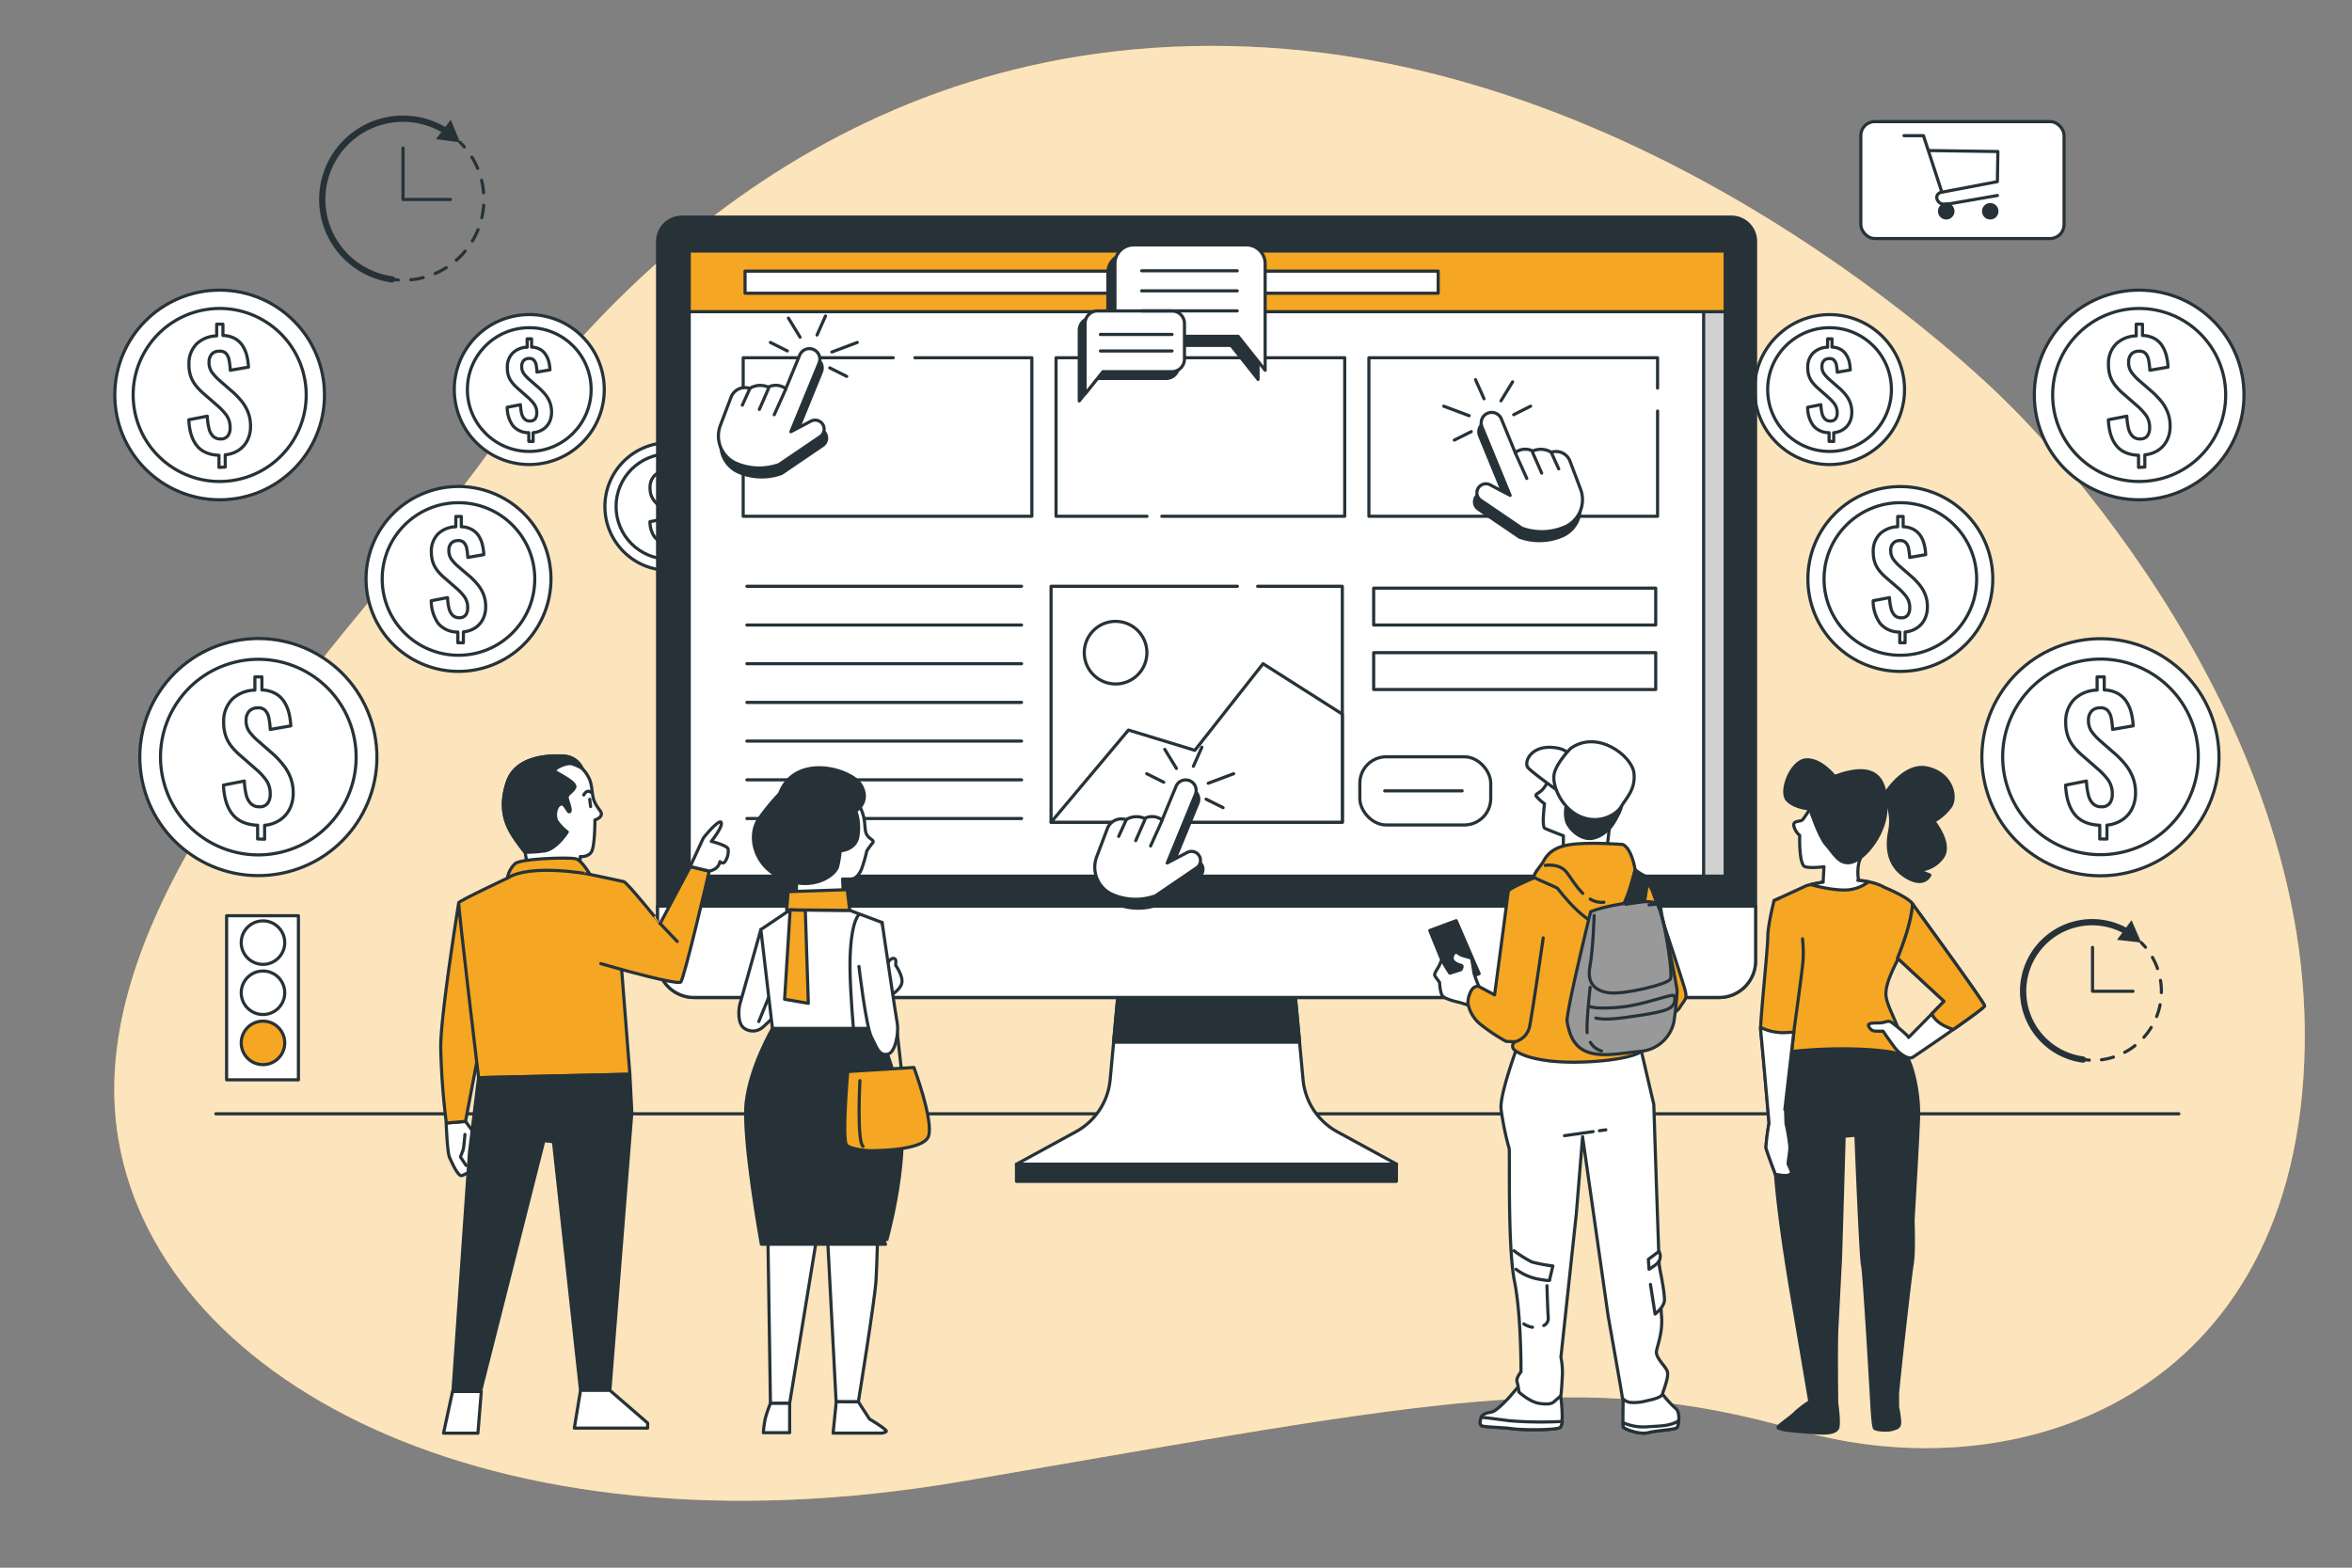 <svg viewBox="0 0 750 500" xmlns="http://www.w3.org/2000/svg"><rect x="0" y="0" width="750" height="500" fill="#808080" stroke="none"/><g id="freepik--background-simple--inject-10"><path style="fill:#F5A623" d="M640.16,128.56S537.38,23.29,403.81,15.17,192.35,93.32,155.44,144.78,26.48,282,37.31,360.49,154.63,498.57,307.15,472.4s196.74-36.1,266.23-16.24,159.74-9.93,161.55-122.74S640.16,128.56,640.16,128.56Z"></path><path style="fill:#fff;opacity:0.7" d="M640.16,128.56S537.38,23.29,403.81,15.17,192.35,93.32,155.44,144.78,26.48,282,37.31,360.49,154.63,498.57,307.15,472.4s196.74-36.1,266.23-16.24,159.74-9.93,161.55-122.74S640.16,128.56,640.16,128.56Z"></path></g><g id="freepik--Floor--inject-10"><line style="fill:none;stroke:#263238;stroke-linecap:round;stroke-linejoin:round" y2="355.23" x2="694.78" y1="355.23" x1="68.83"></line></g><g id="freepik--Coins--inject-10"><circle style="fill:#fff;stroke:#263238;stroke-linecap:round;stroke-linejoin:round" r="33.43" cy="125.97" cx="70.04"></circle><circle style="fill:#fff;stroke:#263238;stroke-linecap:round;stroke-linejoin:round" transform="translate(-19.27 12.85) rotate(-9.22)" r="27.59" cy="125.97" cx="70.04"></circle><path style="fill:#fff;stroke:#263238;stroke-linecap:round;stroke-linejoin:round" d="M69.83,149.07v-3.86c-3.16-.13-5.52-1.15-7.07-3.09s-2.4-4.68-2.55-8.24l5.89-1.15a18.8,18.8,0,0,0,.51,3.82,5.31,5.31,0,0,0,1.31,2.56,3.24,3.24,0,0,0,2.37.89,2.71,2.71,0,0,0,2.37-1,4.13,4.13,0,0,0,.72-2.5,6.7,6.7,0,0,0-1.13-4,19.08,19.08,0,0,0-2.93-3.13l-4.74-4.14a17.46,17.46,0,0,1-2.25-2.42A10.12,10.12,0,0,1,60.81,120a11.28,11.28,0,0,1-.55-3.71,8.8,8.8,0,0,1,2.39-6.56,9.53,9.53,0,0,1,6.44-2.6v-3.73h2V107a8.46,8.46,0,0,1,3.87,1,7.12,7.12,0,0,1,2.42,2.3,10.57,10.57,0,0,1,1.33,3.15,18.79,18.79,0,0,1,.53,3.64l-5.8,1a21.64,21.64,0,0,0-.37-3.15,4.38,4.38,0,0,0-1-2.21,2.65,2.65,0,0,0-2.24-.71,3,3,0,0,0-2.37,1,3.71,3.71,0,0,0-.8,2.44,5.39,5.39,0,0,0,.87,3.2,17,17,0,0,0,2.17,2.42l4.69,4.09a26,26,0,0,1,2.74,2.9,13.24,13.24,0,0,1,2,3.5,12.15,12.15,0,0,1,.76,4.42,9.67,9.67,0,0,1-1,4.44,8.12,8.12,0,0,1-2.79,3.16,9.4,9.4,0,0,1-4.28,1.47v3.91Z"></path><circle style="fill:#fff;stroke:#263238;stroke-linecap:round;stroke-linejoin:round" transform="translate(-45.75 20.85) rotate(-11.31)" r="37.8" cy="241.46" cx="82.38"></circle><circle style="fill:#fff;stroke:#263238;stroke-linecap:round;stroke-linejoin:round" transform="translate(-53.27 25.39) rotate(-13.28)" r="31.19" cy="241.46" cx="82.38"></circle><path style="fill:#fff;stroke:#263238;stroke-linecap:round;stroke-linejoin:round" d="M82.15,267.58V263.2q-5.37-.21-8-3.48t-2.89-9.32l6.66-1.3a22,22,0,0,0,.57,4.32A6,6,0,0,0,80,256.31a3.64,3.64,0,0,0,2.68,1,3.07,3.07,0,0,0,2.68-1.12,4.76,4.76,0,0,0,.8-2.83,7.56,7.56,0,0,0-1.27-4.53,21,21,0,0,0-3.31-3.54l-5.36-4.69a19.13,19.13,0,0,1-2.55-2.73,11.48,11.48,0,0,1-1.72-3.23,12.88,12.88,0,0,1-.62-4.19A10,10,0,0,1,74,223.05a10.77,10.77,0,0,1,7.28-2.94v-4.22h2.24v4.17a9.52,9.52,0,0,1,4.37,1.17,8,8,0,0,1,2.74,2.6,12.19,12.19,0,0,1,1.5,3.56,21.2,21.2,0,0,1,.6,4.12l-6.55,1.14a25.06,25.06,0,0,0-.42-3.56,5,5,0,0,0-1.17-2.5,3,3,0,0,0-2.53-.81,3.45,3.45,0,0,0-2.68,1.15,4.16,4.16,0,0,0-.91,2.75,6.06,6.06,0,0,0,1,3.62A18.39,18.39,0,0,0,81.94,236l5.31,4.64A28.26,28.26,0,0,1,90.34,244a14.63,14.63,0,0,1,2.29,4,13.44,13.44,0,0,1,.86,5,10.91,10.91,0,0,1-1.12,5,9.13,9.13,0,0,1-3.15,3.57,10.72,10.72,0,0,1-4.84,1.66v4.43Z"></path><circle style="fill:#fff;stroke:#263238;stroke-linecap:round;stroke-linejoin:round" transform="translate(-56.75 65.14) rotate(-21.14)" r="29.48" cy="184.66" cx="146.2"></circle><circle style="fill:#fff;stroke:#263238;stroke-linecap:round;stroke-linejoin:round" r="24.33" cy="184.66" cx="146.2"></circle><path style="fill:#fff;stroke:#263238;stroke-linecap:round;stroke-linejoin:round" d="M146,205v-3.41a8,8,0,0,1-6.23-2.72,12.34,12.34,0,0,1-2.25-7.27l5.2-1a17,17,0,0,0,.44,3.37,4.8,4.8,0,0,0,1.16,2.25,2.81,2.81,0,0,0,2.09.79,2.41,2.41,0,0,0,2.09-.87,3.68,3.68,0,0,0,.63-2.21,5.86,5.86,0,0,0-1-3.54,16.62,16.62,0,0,0-2.57-2.76L141.39,184a15.78,15.78,0,0,1-2-2.13,8.69,8.69,0,0,1-1.34-2.52,9.76,9.76,0,0,1-.49-3.26,7.77,7.77,0,0,1,2.11-5.79,8.43,8.43,0,0,1,5.68-2.29v-3.29h1.75V168a7.46,7.46,0,0,1,3.41.91,6.38,6.38,0,0,1,2.13,2,9.36,9.36,0,0,1,1.18,2.78,16.78,16.78,0,0,1,.46,3.21l-5.11.89a19.73,19.73,0,0,0-.32-2.78,3.91,3.91,0,0,0-.92-1.95,2.38,2.38,0,0,0-2-.63,2.69,2.69,0,0,0-2.09.9,3.24,3.24,0,0,0-.71,2.15,4.78,4.78,0,0,0,.77,2.82,14.22,14.22,0,0,0,1.91,2.13L150,184a23.47,23.47,0,0,1,2.42,2.56,11.63,11.63,0,0,1,1.78,3.08,10.56,10.56,0,0,1,.67,3.9,8.59,8.59,0,0,1-.87,3.92,7.18,7.18,0,0,1-2.46,2.78,8.46,8.46,0,0,1-3.77,1.3V205Z"></path><circle style="fill:#fff;stroke:#263238;stroke-linecap:round;stroke-linejoin:round" transform="translate(-17.72 28.64) rotate(-9.22)" r="23.91" cy="124.25" cx="168.77"></circle><circle style="fill:#fff;stroke:#263238;stroke-linecap:round;stroke-linejoin:round" r="19.73" cy="124.25" cx="168.77"></circle><path style="fill:#fff;stroke:#263238;stroke-linecap:round;stroke-linejoin:round" d="M168.62,140.77V138a6.44,6.44,0,0,1-5.05-2.21,9.91,9.91,0,0,1-1.83-5.89l4.22-.83a13.3,13.3,0,0,0,.36,2.74,3.78,3.78,0,0,0,.94,1.82,2.28,2.28,0,0,0,1.69.65,2,2,0,0,0,1.7-.71,3,3,0,0,0,.51-1.8,4.77,4.77,0,0,0-.81-2.86,13.38,13.38,0,0,0-2.09-2.24l-3.39-3a13,13,0,0,1-1.61-1.73,7.13,7.13,0,0,1-1.09-2,8.17,8.17,0,0,1-.39-2.65,6.3,6.3,0,0,1,1.71-4.69,6.85,6.85,0,0,1,4.61-1.86v-2.67h1.41v2.63a6.16,6.16,0,0,1,2.77.75A5,5,0,0,1,174,113.1a7.77,7.77,0,0,1,1,2.26,12.94,12.94,0,0,1,.38,2.6l-4.15.72a15.85,15.85,0,0,0-.26-2.25,3.11,3.11,0,0,0-.74-1.58,1.89,1.89,0,0,0-1.6-.51,2.14,2.14,0,0,0-1.69.72,2.59,2.59,0,0,0-.58,1.74,3.88,3.88,0,0,0,.62,2.29,12.15,12.15,0,0,0,1.55,1.73l3.36,2.93a20.22,20.22,0,0,1,2,2.07,9.74,9.74,0,0,1,1.45,2.51,8.61,8.61,0,0,1,.54,3.16,6.94,6.94,0,0,1-.71,3.17,5.73,5.73,0,0,1-2,2.26A6.8,6.8,0,0,1,170,138v2.8Z"></path><circle style="fill:#fff;stroke:#263238;stroke-linecap:round;stroke-linejoin:round" r="20.35" cy="161.55" cx="213.24"></circle><circle style="fill:#fff;stroke:#263238;stroke-linecap:round;stroke-linejoin:round" r="16.79" cy="161.55" cx="213.24"></circle><path style="fill:#fff;stroke:#263238;stroke-linecap:round;stroke-linejoin:round" d="M213.12,175.61v-2.35a5.5,5.5,0,0,1-4.31-1.88,8.46,8.46,0,0,1-1.55-5l3.59-.7a11.8,11.8,0,0,0,.3,2.33,3.3,3.3,0,0,0,.8,1.55,2,2,0,0,0,1.45.55,1.66,1.66,0,0,0,1.44-.6,2.54,2.54,0,0,0,.43-1.53,4.14,4.14,0,0,0-.68-2.44,11.47,11.47,0,0,0-1.78-1.9l-2.89-2.52a10.5,10.5,0,0,1-1.37-1.48,6.39,6.39,0,0,1-.93-1.73,7,7,0,0,1-.33-2.26,5.36,5.36,0,0,1,1.45-4,5.84,5.84,0,0,1,3.93-1.58v-2.27h1.2V150a5.09,5.09,0,0,1,2.36.63,4.38,4.38,0,0,1,1.47,1.4,6.61,6.61,0,0,1,.81,1.92,11.43,11.43,0,0,1,.32,2.21l-3.53.62a14.54,14.54,0,0,0-.22-1.92,2.74,2.74,0,0,0-.63-1.35,1.64,1.64,0,0,0-1.36-.43,1.84,1.84,0,0,0-1.45.62,2.26,2.26,0,0,0-.49,1.48,3.24,3.24,0,0,0,.54,1.95,10.19,10.19,0,0,0,1.31,1.47l2.86,2.49a16.48,16.48,0,0,1,1.67,1.77,8,8,0,0,1,1.23,2.13,7.26,7.26,0,0,1,.46,2.69,5.89,5.89,0,0,1-.6,2.7,4.91,4.91,0,0,1-1.69,1.92,5.72,5.72,0,0,1-2.61.9v2.38Z"></path><circle style="fill:#fff;stroke:#263238;stroke-linecap:round;stroke-linejoin:round" r="33.43" cy="125.97" cx="682.13"></circle><circle style="fill:#fff;stroke:#263238;stroke-linecap:round;stroke-linejoin:round" transform="translate(110.72 519.24) rotate(-45)" r="27.59" cy="125.97" cx="682.13"></circle><path style="fill:#fff;stroke:#263238;stroke-linecap:round;stroke-linejoin:round" d="M681.93,149.07v-3.86c-3.16-.13-5.52-1.15-7.07-3.09s-2.4-4.68-2.55-8.24l5.89-1.15a19.58,19.58,0,0,0,.5,3.82,5.4,5.4,0,0,0,1.32,2.56,3.24,3.24,0,0,0,2.37.89,2.73,2.73,0,0,0,2.37-1,4.2,4.2,0,0,0,.71-2.5,6.63,6.63,0,0,0-1.13-4,18.57,18.57,0,0,0-2.92-3.13l-4.74-4.14a18.19,18.19,0,0,1-2.26-2.42A10.38,10.38,0,0,1,672.9,120a11.55,11.55,0,0,1-.55-3.71,8.81,8.81,0,0,1,2.4-6.56,9.53,9.53,0,0,1,6.44-2.6v-3.73h2V107a8.5,8.5,0,0,1,3.87,1,7,7,0,0,1,2.41,2.3,10.58,10.58,0,0,1,1.34,3.15,18.79,18.79,0,0,1,.53,3.64l-5.8,1a23.12,23.12,0,0,0-.37-3.15,4.31,4.31,0,0,0-1-2.21,2.63,2.63,0,0,0-2.23-.71,3,3,0,0,0-2.37,1,3.67,3.67,0,0,0-.81,2.44,5.39,5.39,0,0,0,.88,3.2,16.28,16.28,0,0,0,2.16,2.42l4.7,4.09a26.9,26.9,0,0,1,2.74,2.9,13.21,13.21,0,0,1,2,3.5,11.94,11.94,0,0,1,.76,4.42,9.67,9.67,0,0,1-1,4.44,8.09,8.09,0,0,1-2.78,3.16,9.44,9.44,0,0,1-4.28,1.47v3.91Z"></path><circle style="fill:#fff;stroke:#263238;stroke-linecap:round;stroke-linejoin:round" transform="translate(-37.87 163.09) rotate(-13.5)" r="37.8" cy="241.46" cx="669.79"></circle><circle style="fill:#fff;stroke:#263238;stroke-linecap:round;stroke-linejoin:round" transform="translate(-37.81 162.6) rotate(-13.47)" r="31.19" cy="241.46" cx="669.79"></circle><path style="fill:#fff;stroke:#263238;stroke-linecap:round;stroke-linejoin:round" d="M669.56,267.58V263.2q-5.37-.21-8-3.48t-2.89-9.32l6.66-1.3a21.21,21.21,0,0,0,.58,4.32,6,6,0,0,0,1.48,2.89,3.65,3.65,0,0,0,2.68,1,3.07,3.07,0,0,0,2.68-1.12,4.69,4.69,0,0,0,.81-2.83,7.56,7.56,0,0,0-1.28-4.53,21.36,21.36,0,0,0-3.3-3.54l-5.37-4.69a19.13,19.13,0,0,1-2.55-2.73,11.46,11.46,0,0,1-1.71-3.23,12.61,12.61,0,0,1-.63-4.19,10,10,0,0,1,2.71-7.41,10.78,10.78,0,0,1,7.29-2.94v-4.22H671v4.17a9.59,9.59,0,0,1,4.38,1.17,8,8,0,0,1,2.73,2.6,12.21,12.21,0,0,1,1.51,3.56,21.2,21.2,0,0,1,.6,4.12l-6.56,1.14a25.06,25.06,0,0,0-.42-3.56,5,5,0,0,0-1.17-2.5,3,3,0,0,0-2.52-.81,3.43,3.43,0,0,0-2.68,1.15,4.11,4.11,0,0,0-.91,2.75,6.06,6.06,0,0,0,1,3.62,18.39,18.39,0,0,0,2.45,2.73l5.31,4.64a29.23,29.23,0,0,1,3.1,3.28,15.17,15.17,0,0,1,2.29,4,13.64,13.64,0,0,1,.86,5,11,11,0,0,1-1.12,5,9.29,9.29,0,0,1-3.15,3.57,10.81,10.81,0,0,1-4.84,1.66v4.43Z"></path><circle style="fill:#fff;stroke:#263238;stroke-linecap:round;stroke-linejoin:round" transform="translate(46.91 482.58) rotate(-45)" r="29.48" cy="184.66" cx="605.98"></circle><circle style="fill:#fff;stroke:#263238;stroke-linecap:round;stroke-linejoin:round" r="24.33" cy="184.66" cx="605.98"></circle><path style="fill:#fff;stroke:#263238;stroke-linecap:round;stroke-linejoin:round" d="M605.79,205v-3.41a8,8,0,0,1-6.23-2.72,12.27,12.27,0,0,1-2.25-7.27l5.2-1A17,17,0,0,0,603,194a4.8,4.8,0,0,0,1.16,2.25,2.81,2.81,0,0,0,2.09.79,2.41,2.41,0,0,0,2.09-.87,3.68,3.68,0,0,0,.63-2.21,5.86,5.86,0,0,0-1-3.54,16.62,16.62,0,0,0-2.57-2.76L601.17,184a15.78,15.78,0,0,1-2-2.13,8.69,8.69,0,0,1-1.34-2.52,9.76,9.76,0,0,1-.49-3.26,7.77,7.77,0,0,1,2.11-5.79,8.43,8.43,0,0,1,5.68-2.29v-3.29h1.75V168a7.46,7.46,0,0,1,3.41.91,6.38,6.38,0,0,1,2.13,2,9.36,9.36,0,0,1,1.18,2.78,16.78,16.78,0,0,1,.46,3.21l-5.11.89a18.28,18.28,0,0,0-.33-2.78,3.82,3.82,0,0,0-.91-1.95,2.39,2.39,0,0,0-2-.63,2.69,2.69,0,0,0-2.09.9,3.24,3.24,0,0,0-.71,2.15,4.78,4.78,0,0,0,.77,2.82,14.22,14.22,0,0,0,1.91,2.13l4.14,3.61a23.47,23.47,0,0,1,2.42,2.56,11.63,11.63,0,0,1,1.78,3.08,10.56,10.56,0,0,1,.67,3.9,8.59,8.59,0,0,1-.87,3.92,7.18,7.18,0,0,1-2.46,2.78,8.46,8.46,0,0,1-3.77,1.3V205Z"></path><circle style="fill:#fff;stroke:#263238;stroke-linecap:round;stroke-linejoin:round" transform="translate(67.81 424.18) rotate(-42.21)" r="23.91" cy="124.25" cx="583.4"></circle><circle style="fill:#fff;stroke:#263238;stroke-linecap:round;stroke-linejoin:round" r="19.73" cy="124.25" cx="583.4"></circle><path style="fill:#fff;stroke:#263238;stroke-linecap:round;stroke-linejoin:round" d="M583.25,140.77V138a6.44,6.44,0,0,1-5-2.21,9.91,9.91,0,0,1-1.83-5.89l4.22-.83a13.3,13.3,0,0,0,.36,2.74,3.78,3.78,0,0,0,.94,1.82,2.27,2.27,0,0,0,1.69.65,2,2,0,0,0,1.7-.71,3,3,0,0,0,.51-1.8,4.77,4.77,0,0,0-.81-2.86,13.38,13.38,0,0,0-2.09-2.24l-3.39-3a12.34,12.34,0,0,1-1.61-1.73,7.13,7.13,0,0,1-1.09-2,8.16,8.16,0,0,1-.4-2.65,6.31,6.31,0,0,1,1.72-4.69,6.83,6.83,0,0,1,4.61-1.86v-2.67h1.41v2.63a6.16,6.16,0,0,1,2.77.75,4.92,4.92,0,0,1,1.72,1.64,7.52,7.52,0,0,1,1,2.26A13.69,13.69,0,0,1,590,118l-4.15.72a15.85,15.85,0,0,0-.26-2.25,3.11,3.11,0,0,0-.74-1.58,1.9,1.9,0,0,0-1.6-.51,2.18,2.18,0,0,0-1.7.72,2.64,2.64,0,0,0-.57,1.74,3.88,3.88,0,0,0,.62,2.29,12.15,12.15,0,0,0,1.55,1.73l3.36,2.93a20.22,20.22,0,0,1,2,2.07,9.74,9.74,0,0,1,1.45,2.51,8.61,8.61,0,0,1,.54,3.16,6.94,6.94,0,0,1-.71,3.17,5.73,5.73,0,0,1-2,2.26,6.8,6.8,0,0,1-3.06,1.05v2.8Z"></path><circle style="fill:#fff;stroke:#263238;stroke-linecap:round;stroke-linejoin:round" r="20.35" cy="161.55" cx="538.93"></circle><circle style="fill:#fff;stroke:#263238;stroke-linecap:round;stroke-linejoin:round" r="16.79" cy="161.55" cx="538.93"></circle><path style="fill:#fff;stroke:#263238;stroke-linecap:round;stroke-linejoin:round" d="M538.8,175.61v-2.35a5.49,5.49,0,0,1-4.3-1.88,8.46,8.46,0,0,1-1.55-5l3.58-.7a12.54,12.54,0,0,0,.31,2.33,3.3,3.3,0,0,0,.8,1.55,1.94,1.94,0,0,0,1.44.55,1.67,1.67,0,0,0,1.45-.6A2.54,2.54,0,0,0,541,168a4.14,4.14,0,0,0-.68-2.44,11.91,11.91,0,0,0-1.78-1.9l-2.89-2.52a10.5,10.5,0,0,1-1.37-1.48,6.39,6.39,0,0,1-.93-1.73,7,7,0,0,1-.33-2.26,5.36,5.36,0,0,1,1.45-4,5.82,5.82,0,0,1,3.93-1.58v-2.27h1.2V150a5,5,0,0,1,2.35.63,4.33,4.33,0,0,1,1.48,1.4,6.61,6.61,0,0,1,.81,1.92,11.43,11.43,0,0,1,.32,2.21l-3.53.62a14.54,14.54,0,0,0-.22-1.92,2.83,2.83,0,0,0-.63-1.35,1.66,1.66,0,0,0-1.36-.43,1.84,1.84,0,0,0-1.45.62,2.26,2.26,0,0,0-.49,1.48,3.24,3.24,0,0,0,.54,1.95,10.19,10.19,0,0,0,1.31,1.47l2.86,2.49a16.48,16.48,0,0,1,1.67,1.77,8,8,0,0,1,1.23,2.13,7.26,7.26,0,0,1,.46,2.69,5.89,5.89,0,0,1-.6,2.7,4.91,4.91,0,0,1-1.69,1.92,5.72,5.72,0,0,1-2.61.9v2.38Z"></path></g><g id="freepik--Device--inject-10"><path style="fill:#fff;stroke:#263238;stroke-linecap:round;stroke-linejoin:round" d="M415.52,344.41l-2.71-29.18H356.69L354,344.41A21.15,21.15,0,0,1,343,361L324.14,371.3H445.36L426.48,361A21.16,21.16,0,0,1,415.52,344.41Z"></path><polygon style="fill:#263238;stroke:#263238;stroke-linecap:round;stroke-linejoin:round" points="414.41 332.4 412.81 315.23 356.69 315.23 355.09 332.4 414.41 332.4"></polygon><rect style="fill:#263238;stroke:#263238;stroke-linecap:round;stroke-linejoin:round" height="5.47" width="121.15" y="371.3" x="324.14"></rect><path style="fill:#263238;stroke:#263238;stroke-linecap:round;stroke-linejoin:round" d="M217.42,69.24H552.08A7.73,7.73,0,0,1,559.81,77v229.5a11.66,11.66,0,0,1-11.66,11.66H221.35a11.66,11.66,0,0,1-11.66-11.66V77a7.73,7.73,0,0,1,7.73-7.73Z"></path><rect style="fill:#fff;stroke:#263238;stroke-linecap:round;stroke-linejoin:round" height="199.39" width="330.34" y="80.05" x="219.78"></rect><polyline style="fill:#fff;stroke:#263238;stroke-linecap:round;stroke-linejoin:round" points="291.73 114.1 329.04 114.1 329.04 164.66 236.99 164.66 236.99 114.1 284.85 114.1"></polyline><polyline style="fill:#fff;stroke:#263238;stroke-linecap:round;stroke-linejoin:round" points="365.75 164.66 336.75 164.66 336.75 114.1 428.8 114.1 428.8 164.66 370.48 164.66"></polyline><polyline style="fill:#fff;stroke:#263238;stroke-linecap:round;stroke-linejoin:round" points="528.56 131.1 528.56 164.66 436.51 164.66 436.51 114.1 528.56 114.1 528.56 123.78"></polyline><line style="fill:none;stroke:#263238;stroke-linecap:round;stroke-linejoin:round" y2="186.99" x2="325.75" y1="186.99" x1="238.17"></line><line style="fill:none;stroke:#263238;stroke-linecap:round;stroke-linejoin:round" y2="199.34" x2="325.75" y1="199.34" x1="238.17"></line><line style="fill:none;stroke:#263238;stroke-linecap:round;stroke-linejoin:round" y2="211.68" x2="325.75" y1="211.68" x1="238.17"></line><line style="fill:none;stroke:#263238;stroke-linecap:round;stroke-linejoin:round" y2="224.03" x2="325.75" y1="224.03" x1="238.17"></line><line style="fill:none;stroke:#263238;stroke-linecap:round;stroke-linejoin:round" y2="236.37" x2="325.75" y1="236.37" x1="238.17"></line><line style="fill:none;stroke:#263238;stroke-linecap:round;stroke-linejoin:round" y2="248.72" x2="325.75" y1="248.72" x1="238.17"></line><line style="fill:none;stroke:#263238;stroke-linecap:round;stroke-linejoin:round" y2="261.06" x2="325.75" y1="261.06" x1="238.17"></line><polyline style="fill:none;stroke:#263238;stroke-linecap:round;stroke-linejoin:round" points="401.03 186.99 428.04 186.99 428.04 262.24 335.16 262.24 335.16 186.99 394.58 186.99"></polyline><polygon style="fill:#fff;stroke:#263238;stroke-linecap:round;stroke-linejoin:round" points="428.04 227.77 428.04 262.24 335.16 262.24 359.85 232.84 381.01 239.31 402.76 211.68 428.04 227.77"></polygon><circle style="fill:#fff;stroke:#263238;stroke-linecap:round;stroke-linejoin:round" transform="translate(-50.61 277.15) rotate(-39.97)" r="9.99" cy="208.16" cx="355.73"></circle><rect style="fill:#fff;stroke:#263238;stroke-linecap:round;stroke-linejoin:round" rx="8.42" height="21.75" width="41.74" y="241.37" x="433.62"></rect><line style="fill:none;stroke:#263238;stroke-linecap:round;stroke-linejoin:round" y2="252.24" x2="466.25" y1="252.24" x1="441.56"></line><rect style="fill:#fff;stroke:#263238;stroke-linecap:round;stroke-linejoin:round" height="11.76" width="89.94" y="187.58" x="438.03"></rect><rect style="fill:#fff;stroke:#263238;stroke-linecap:round;stroke-linejoin:round" height="11.76" width="89.94" y="208.16" x="438.03"></rect><rect style="fill:#d1d1d1;stroke:#263238;stroke-linecap:round;stroke-linejoin:round" height="199.39" width="6.87" y="80.05" x="543.25"></rect><rect style="fill:#F5A623;stroke:#263238;stroke-linecap:round;stroke-linejoin:round" height="19.36" width="330.34" y="80.05" x="219.78"></rect><rect style="fill:#fff;stroke:#263238;stroke-linecap:round;stroke-linejoin:round" height="7.05" width="221.03" y="86.47" x="237.58"></rect><path style="fill:#fff;stroke:#263238;stroke-linecap:round;stroke-linejoin:round" d="M209.69,289v17.47a11.66,11.66,0,0,0,11.66,11.66h326.8a11.66,11.66,0,0,0,11.66-11.66V289Z"></path></g><g id="freepik--Cart--inject-10"><rect style="fill:#fff;stroke:#263238;stroke-linecap:round;stroke-linejoin:round" rx="4.42" height="37.28" width="64.8" y="38.79" x="593.38"></rect><polyline style="fill:none;stroke:#263238;stroke-linecap:round;stroke-linejoin:round" points="607.14 43.27 613.35 43.27 619.22 61.3 636.92 57.93 637.08 48.33 615.28 48.02"></polyline><path style="fill:none;stroke:#263238;stroke-linecap:round;stroke-linejoin:round" d="M619.22,61.3a1.81,1.81,0,0,0-1.65,1.51,2.31,2.31,0,0,0,2,2.28c.61,0,2.44-.15,2.44-.15l14.93-2.59"></path><circle style="fill:#263238;stroke:#263238;stroke-linecap:round;stroke-linejoin:round" r="2.13" cy="67.38" cx="634.64"></circle><path style="fill:#263238;stroke:#263238;stroke-linecap:round;stroke-linejoin:round" d="M622.75,67.38a2.14,2.14,0,1,0-2.13,2.13A2.13,2.13,0,0,0,622.75,67.38Z"></path></g><g id="freepik--speech-bubbles--inject-10"><path style="fill:#263238;stroke:#263238;stroke-linecap:round;stroke-linejoin:round" d="M395.15,81H359.27a6,6,0,0,0-6,6v17.16a6,6,0,0,0,6,6h33.3l8.6,10.84v-34A6,6,0,0,0,395.15,81Z"></path><path style="fill:#fff;stroke:#263238;stroke-linecap:round;stroke-linejoin:round" d="M397.4,78.11H361.53a6,6,0,0,0-6,6v17.15a6,6,0,0,0,6,6h33.29l8.61,10.83v-34A6,6,0,0,0,397.4,78.11Z"></path><path style="fill:#263238;stroke:#263238;stroke-linecap:round;stroke-linejoin:round" d="M348.11,101.36h23.74a4,4,0,0,1,4,4V116.7a4,4,0,0,1-4,4h-22l-5.7,7.18V105.35A4,4,0,0,1,348.11,101.36Z"></path><path style="fill:#fff;stroke:#263238;stroke-linecap:round;stroke-linejoin:round" d="M350,99.17H373.7a4,4,0,0,1,4,4v11.36a4,4,0,0,1-4,4h-22L346,125.66V103.15A4,4,0,0,1,350,99.17Z"></path><line style="fill:none;stroke:#263238;stroke-linecap:round;stroke-linejoin:round" y2="86.36" x2="394.52" y1="86.36" x1="364.05"></line><line style="fill:none;stroke:#263238;stroke-linecap:round;stroke-linejoin:round" y2="92.76" x2="394.52" y1="92.76" x1="364.05"></line><line style="fill:none;stroke:#263238;stroke-linecap:round;stroke-linejoin:round" y2="99.15" x2="394.52" y1="99.15" x1="364.05"></line><line style="fill:none;stroke:#263238;stroke-linecap:round;stroke-linejoin:round" y2="106.67" x2="373.74" y1="106.67" x1="350.89"></line><line style="fill:none;stroke:#263238;stroke-linecap:round;stroke-linejoin:round" y2="111.94" x2="373.74" y1="111.94" x1="350.89"></line></g><g id="freepik--Cursors--inject-10"><path style="fill:#263238;stroke:#263238;stroke-linecap:round;stroke-linejoin:round" d="M480.78,160.87l-6.38-3.37a2.88,2.88,0,0,0-3.91,1.23h0a2.88,2.88,0,0,0,.95,3.69l13.07,8.89a18.56,18.56,0,0,0,13.93-.49l.51-.26a9.51,9.51,0,0,0,4.29-11.77l-3.37-8.9A4.77,4.77,0,0,0,494,147l-.12,0a6.28,6.28,0,0,0-5.85-.37,5.28,5.28,0,0,0-5.59.49L478,136.44a3.34,3.34,0,0,0-4.45-1.78h0A3.35,3.35,0,0,0,471.8,139Z"></path><path style="fill:#fff;stroke:#263238;stroke-linecap:round;stroke-linejoin:round" d="M481.55,158l-6.38-3.37a2.88,2.88,0,0,0-3.9,1.24h0a2.88,2.88,0,0,0,.94,3.69l13.08,8.89a18.58,18.58,0,0,0,13.93-.5l.51-.25A9.51,9.51,0,0,0,504,156l-3.36-8.9a4.77,4.77,0,0,0-5.91-2.88l-.12,0a6.32,6.32,0,0,0-5.85-.37,5.29,5.29,0,0,0-5.6.5l-4.41-10.74a3.34,3.34,0,0,0-4.46-1.78h0a3.34,3.34,0,0,0-1.72,4.31Z"></path><line style="fill:none;stroke:#263238;stroke-linecap:round;stroke-linejoin:round" y2="149.55" x2="497.04" y1="144.21" x1="494.62"></line><line style="fill:none;stroke:#263238;stroke-linecap:round;stroke-linejoin:round" y2="150.9" x2="491.61" y1="144.21" x1="488.67"></line><line style="fill:none;stroke:#263238;stroke-linecap:round;stroke-linejoin:round" y2="152.6" x2="486.86" y1="144.55" x1="483.24"></line><line style="fill:none;stroke:#263238;stroke-linecap:round;stroke-linejoin:round" y2="132.59" x2="468.48" y1="129.55" x1="460.37"></line><line style="fill:none;stroke:#263238;stroke-linecap:round;stroke-linejoin:round" y2="127.19" x2="473.22" y1="121.1" x1="470.51"></line><line style="fill:none;stroke:#263238;stroke-linecap:round;stroke-linejoin:round" y2="121.78" x2="482.34" y1="127.86" x1="478.62"></line><line style="fill:none;stroke:#263238;stroke-linecap:round;stroke-linejoin:round" y2="137.66" x2="469.16" y1="140.37" x1="463.75"></line><line style="fill:none;stroke:#263238;stroke-linecap:round;stroke-linejoin:round" y2="129.55" x2="488.08" y1="132.26" x1="482.68"></line><path style="fill:#263238;stroke:#263238;stroke-linecap:round;stroke-linejoin:round" d="M373,278.09l6.38-3.37a2.87,2.87,0,0,1,3.9,1.23h0a2.87,2.87,0,0,1-.94,3.69l-13.07,8.9a18.59,18.59,0,0,1-13.93-.5l-.51-.26A9.51,9.51,0,0,1,350.52,276l3.37-8.9a4.77,4.77,0,0,1,5.91-2.87l.12,0a6.28,6.28,0,0,1,5.85-.37,5.28,5.28,0,0,1,5.59.49l4.41-10.74a3.34,3.34,0,0,1,4.46-1.77h0A3.32,3.32,0,0,1,382,256.2Z"></path><path style="fill:#fff;stroke:#263238;stroke-linecap:round;stroke-linejoin:round" d="M372.2,275.24l6.39-3.36a2.87,2.87,0,0,1,3.9,1.23h0a2.88,2.88,0,0,1-.94,3.69l-13.08,8.89a18.61,18.61,0,0,1-13.93-.49l-.51-.26a9.52,9.52,0,0,1-4.29-11.77l3.37-8.9A4.77,4.77,0,0,1,359,261.4l.12,0a6.3,6.3,0,0,1,5.85-.38,5.31,5.31,0,0,1,5.6.5L375,250.82a3.34,3.34,0,0,1,4.46-1.78h0a3.35,3.35,0,0,1,1.72,4.32Z"></path><line style="fill:none;stroke:#263238;stroke-linecap:round;stroke-linejoin:round" y2="266.77" x2="356.72" y1="261.44" x1="359.14"></line><line style="fill:none;stroke:#263238;stroke-linecap:round;stroke-linejoin:round" y2="268.12" x2="362.15" y1="261.44" x1="365.08"></line><line style="fill:none;stroke:#263238;stroke-linecap:round;stroke-linejoin:round" y2="269.82" x2="366.9" y1="261.78" x1="370.52"></line><line style="fill:none;stroke:#263238;stroke-linecap:round;stroke-linejoin:round" y2="249.81" x2="385.28" y1="246.77" x1="393.39"></line><line style="fill:none;stroke:#263238;stroke-linecap:round;stroke-linejoin:round" y2="244.41" x2="380.54" y1="238.32" x1="383.25"></line><line style="fill:none;stroke:#263238;stroke-linecap:round;stroke-linejoin:round" y2="239" x2="371.42" y1="245.08" x1="375.14"></line><line style="fill:none;stroke:#263238;stroke-linecap:round;stroke-linejoin:round" y2="254.88" x2="384.6" y1="257.59" x1="390.01"></line><line style="fill:none;stroke:#263238;stroke-linecap:round;stroke-linejoin:round" y2="246.77" x2="365.67" y1="249.48" x1="371.08"></line><path style="fill:#263238;stroke:#263238;stroke-linecap:round;stroke-linejoin:round" d="M253,140.54l6.38-3.37a2.87,2.87,0,0,1,3.9,1.23h0a2.88,2.88,0,0,1-.94,3.69L249.24,151a18.61,18.61,0,0,1-13.94-.5l-.5-.26a9.49,9.49,0,0,1-4.29-11.76l3.37-8.91a4.76,4.76,0,0,1,5.9-2.87l.13,0a6.26,6.26,0,0,1,5.84-.37,5.29,5.29,0,0,1,5.6.5l4.41-10.75a3.34,3.34,0,0,1,4.46-1.77h0a3.33,3.33,0,0,1,1.72,4.31Z"></path><path style="fill:#fff;stroke:#263238;stroke-linecap:round;stroke-linejoin:round" d="M252.19,137.69l6.38-3.36a2.88,2.88,0,0,1,3.91,1.23h0a2.88,2.88,0,0,1-.94,3.69l-13.08,8.89a18.62,18.62,0,0,1-13.93-.49l-.51-.26a9.52,9.52,0,0,1-4.29-11.77l3.37-8.9a4.77,4.77,0,0,1,5.91-2.87l.12,0a6.3,6.3,0,0,1,5.85-.38,5.31,5.31,0,0,1,5.6.5L255,113.27a3.34,3.34,0,0,1,4.45-1.78h0a3.35,3.35,0,0,1,1.73,4.32Z"></path><line style="fill:none;stroke:#263238;stroke-linecap:round;stroke-linejoin:round" y2="129.22" x2="236.71" y1="123.89" x1="239.13"></line><line style="fill:none;stroke:#263238;stroke-linecap:round;stroke-linejoin:round" y2="130.58" x2="242.14" y1="123.89" x1="245.07"></line><line style="fill:none;stroke:#263238;stroke-linecap:round;stroke-linejoin:round" y2="132.27" x2="246.89" y1="124.23" x1="250.5"></line><line style="fill:none;stroke:#263238;stroke-linecap:round;stroke-linejoin:round" y2="112.27" x2="265.26" y1="109.22" x1="273.37"></line><line style="fill:none;stroke:#263238;stroke-linecap:round;stroke-linejoin:round" y2="106.86" x2="260.53" y1="100.78" x1="263.24"></line><line style="fill:none;stroke:#263238;stroke-linecap:round;stroke-linejoin:round" y2="101.45" x2="251.41" y1="107.53" x1="255.12"></line><line style="fill:none;stroke:#263238;stroke-linecap:round;stroke-linejoin:round" y2="117.33" x2="264.59" y1="120.04" x1="269.99"></line><line style="fill:none;stroke:#263238;stroke-linecap:round;stroke-linejoin:round" y2="109.22" x2="245.66" y1="111.93" x1="251.07"></line></g><g id="freepik--Clocks--inject-10"><path style="fill:none;stroke:#263238;stroke-linecap:round;stroke-linejoin:round" d="M125,89.1c.65.09,1.32.16,2,.2"></path><path style="fill:none;stroke:#263238;stroke-linecap:round;stroke-linejoin:round;stroke-dasharray:4.014,4.014" d="M131,89.23a25.73,25.73,0,0,0,18.36-40.78"></path><path style="fill:none;stroke:#263238;stroke-linecap:round;stroke-linejoin:round" d="M148.07,46.87c-.44-.5-.89-1-1.36-1.46"></path><path style="fill:none;stroke:#263238;stroke-linecap:round;stroke-linejoin:round;stroke-width:2px" d="M142.35,41.9A25.74,25.74,0,1,0,125,89.1"></path><polygon style="fill:#263238" points="143.75 38.22 146.71 45.41 139 44.38 143.75 38.22"></polygon><polyline style="fill:none;stroke:#263238;stroke-linecap:round;stroke-linejoin:round" points="128.51 47.2 128.51 63.61 143.64 63.61"></polyline><path style="fill:none;stroke:#263238;stroke-linecap:round;stroke-linejoin:round" d="M664.22,337.93c.66.09,1.32.15,2,.19"></path><path style="fill:none;stroke:#263238;stroke-linecap:round;stroke-linejoin:round;stroke-dasharray:3.908,3.908" d="M670.12,338a22,22,0,0,0,15.21-34.3"></path><path style="fill:none;stroke:#263238;stroke-linecap:round;stroke-linejoin:round" d="M684.15,302.11c-.43-.51-.88-1-1.35-1.48"></path><path style="fill:none;stroke:#263238;stroke-linecap:round;stroke-linejoin:round;stroke-width:2px" d="M678.37,297.21a22,22,0,1,0-14.15,40.72"></path><polygon style="fill:#263238" points="679.71 293.5 682.8 300.63 675.07 299.75 679.71 293.5"></polygon><polyline style="fill:none;stroke:#263238;stroke-linecap:round;stroke-linejoin:round" points="667.26 302.17 667.26 316.17 680.17 316.17"></polyline></g><g id="freepik--traffic-light--inject-10"><rect style="fill:#fff;stroke:#263238;stroke-linecap:round;stroke-linejoin:round" height="52.34" width="22.9" y="292.06" x="72.26"></rect><circle style="fill:#fff;stroke:#263238;stroke-linecap:round;stroke-linejoin:round" r="6.94" cy="300.64" cx="83.86"></circle><circle style="fill:#fff;stroke:#263238;stroke-linecap:round;stroke-linejoin:round" r="6.94" cy="316.63" cx="83.86"></circle><circle style="fill:#F5A623;stroke:#263238;stroke-linecap:round;stroke-linejoin:round" r="6.94" cy="332.62" cx="83.86"></circle></g><g id="freepik--character-4--inject-10"><path style="fill:#F5A623;stroke:#263238;stroke-linecap:round;stroke-linejoin:round" d="M576.11,282.44l-10.4,4.79s3.24,19.33,4.5,24a33.28,33.28,0,0,1,1,9.22l-5.58,23.92s9.71,3.47,23.89,2.34,20-3.39,20-3.39-2.87-11.95-4.53-16.09-3.56-7.47-3.61-10.17c-.15-7.87,12.33-21.78,8.56-28.69-1.16-2.13-9.16-5.41-9.16-5.41S593.66,278.11,576.11,282.44Z"></path><path style="fill:#263238;stroke:#263238;stroke-linecap:round;stroke-linejoin:round" d="M565.78,343a51.5,51.5,0,0,0-.83,12.76c.3,4.87.74,11.85,1.22,18.71.88,12.4,3.86,30.93,5.29,39.26s5.65,33.31,5.65,33.31a30.39,30.39,0,0,0-4.51,3.4c-1,1.19-5.61,4.25-5.61,4.76s.68.34,1.36.68,10.88,1.19,12.75,1.19,3.91-.17,4.76-1.36-.17-8.16-.17-8.16-.27-18.36.07-24.47,1-19.55,1.08-20.57,1.21-40.11,1.21-40.11l3.76-.34s1.54,39.43,2.11,41.47,3,44.87,3,44.87.34,6.63.85,7.14,3.91.85,5.61.34,2.38-.68,2.38-2.38a29.9,29.9,0,0,0-.68-4.76v-4.08c0-1.53,3.89-36.71,4.64-41.3s.25-13.09.33-14.62,1.54-25.56,1.74-32.7-1.69-15.18-3.39-18.41-25-4.21-41.27-1.69C567.11,336,566.7,338.2,565.78,343Z"></path><path style="fill:#fff;stroke:#263238;stroke-linecap:round;stroke-linejoin:round" d="M632.85,320.8c0,.46-4.79,3.93-10,7.55-6.13,4.29-12.82,8.8-12.82,8.8-1.37,1-4.09-1-5.3-2.39s-4.25-5.87-4.25-5.87h-1.41c-1.42,0-2.23,0-3-1.22s.21-1.41,2.83-1.41,2.84-1,4.25-.21a52.73,52.73,0,0,1,5.26,4.45l.19.39,7.43-7.54,3.91-4-14.8-13.72c1.89-4.84,4.32-11.41,4.8-17.26C609.91,288.41,632.85,319.8,632.85,320.8Z"></path><path style="fill:#fff;stroke:#263238;stroke-linecap:round;stroke-linejoin:round" d="M595.88,267s1.16-7.72-5.23-11.49-10.23-2.44-13.5,2.45a35.72,35.72,0,0,1-2.25,3.39c-.8.94-3,.19-2.92,1.88a5.53,5.53,0,0,0,1.9,3.2s-.3,9.42,1.74,10,6,0,6,0l-.26,4.93c-1.25.2-2.57.45-4,.77l.25.06s6.89,2,11.74,1.62a12.47,12.47,0,0,0,6.44-2.55,28.67,28.67,0,0,0-3.37-.48l.23,0a14.91,14.91,0,0,1,.11-5.64C593.51,272.67,595.88,267,595.88,267Z"></path><path style="fill:#263238;stroke:#263238;stroke-linecap:round;stroke-linejoin:round" d="M585,247.63s-4.41-5.65-9.14-5.28-8.44,10.17-5.94,12.81,7.19,2.82,7.19,2.82,2.92,9,5.24,11.49,4.16,6.78,8.37,5.46,10.65-9.23,10.7-17.33S599.25,242.35,585,247.63Z"></path><path style="fill:#263238;stroke:#263238;stroke-linecap:round;stroke-linejoin:round" d="M600.72,253.84s6.21-10.73,14-8.85,9.3,9.23,7.26,12.24a16.29,16.29,0,0,1-5.33,4.71s5.84,7.15,2.79,11.48a9.91,9.91,0,0,1-7.94,4.14l3.88,1.51s-1.53,3.95-7,.94-7.1-8.28-5.81-14.87A16.13,16.13,0,0,0,600.72,253.84Z"></path><path style="fill:#F5A623;stroke:#263238;stroke-linecap:round;stroke-linejoin:round" d="M567.35,286.51l-1.64.72s-2,7.78-2,11.54-2.51,27.56-2.26,29.56c.23,1.82,2.32,25.54,2.7,29.88a68.62,68.62,0,0,0-1,7.75c.15,1,3,8.54,3,8.54a19.4,19.4,0,0,0,3.57.43c.6-.15,1.8-.3,1.5-1.34a9.67,9.67,0,0,0-.9-2.1c-.3-.6.6-3.74.45-6.13a62.42,62.42,0,0,0-1.2-7l-.15-4.63-.22.17,3-26.28s2.51-18,2.76-21.3a47.34,47.34,0,0,0-.17-6.89"></path><path style="fill:#fff;stroke:#263238;stroke-linecap:round;stroke-linejoin:round" d="M569.74,329.32a16.13,16.13,0,0,1-8.34-1.66,4.4,4.4,0,0,0,0,.67c.23,1.82,2.32,25.54,2.7,29.88a68.62,68.62,0,0,0-1,7.75c.15,1,3,8.54,3,8.54a19.4,19.4,0,0,0,3.57.43c.6-.15,1.8-.3,1.5-1.34a9.67,9.67,0,0,0-.9-2.1c-.3-.6.6-3.74.45-6.13a62.42,62.42,0,0,0-1.2-7l-.15-4.63-.22.17L572,329.18C571.3,329.23,570.55,329.28,569.74,329.32Z"></path><path style="fill:#F5A623;stroke:#263238;stroke-linecap:round;stroke-linejoin:round" d="M632.85,320.8c0,.46-4.79,3.93-10,7.55-4.33-1.39-6.14-3.38-6.86-5l3.91-4-14.8-13.72c1.89-4.84,4.32-11.41,4.8-17.26C609.91,288.41,632.85,319.8,632.85,320.8Z"></path></g><g id="freepik--character-3--inject-10"><path style="fill:#fff;stroke:#263238;stroke-linecap:round;stroke-linejoin:round" d="M493.85,248.8a14.77,14.77,0,0,1-1.87,2.92c-1.13,1.32-2.59,1.45-2.1,2.25a15.4,15.4,0,0,0,2.63,2.38s-.93,7.29.09,7.82,5.94,2.39,5.94,2.39l-.05,5.56,13.93-1.45.76-6.49s3.46-4.48,3.84-7,3-5.31-.91-10.08S500.13,237.94,493.85,248.8Z"></path><path style="fill:#263238;stroke:#263238;stroke-linecap:round;stroke-linejoin:round" d="M499.66,255.83s-1.31,4.63.51,7.41,4.89,4.64,7.69,4.11,6.23-3,7.78-7.15a29.63,29.63,0,0,0,1.81-6.49A30.83,30.83,0,0,1,499.66,255.83Z"></path><path style="fill:#fff;stroke:#263238;stroke-linecap:round;stroke-linejoin:round" d="M496.07,251.72s-7-5-8.73-6.76,1.05-8.16,9.71-6.28a6.53,6.53,0,0,1,4.32,3.1Z"></path><path style="fill:#fff;stroke:#263238;stroke-linecap:round;stroke-linejoin:round" d="M500.86,238.68s-4.62,4.62-5.3,8.27,2.52,11.19,8.68,13.62,11.44-1,12.78-3.4,4.66-5.35,4-10.7S509.43,232.6,500.86,238.68Z"></path><polygon style="fill:#263238;stroke:#263238;stroke-linecap:round;stroke-linejoin:round" points="455.92 296.77 462.91 313.99 471.67 310.55 464.35 293.64 455.92 296.77"></polygon><path style="fill:#fff;stroke:#263238;stroke-linecap:round;stroke-linejoin:round" d="M471.6,314.63a38.31,38.31,0,0,1-1.62-4.4c0-.47-.57-3.75-.7-4.38s-3.07-.78-4.11-1.72-2,0-2.1,1.41,2.06,2.19,2.83,2.34-.08,1.41-.08,1.41l-3.49,1.1a36.47,36.47,0,0,1-2.28-3.76c-.27-.78-.46-.16-1,1.1s-2,2.81-1.45,3.6,1.45,2,1.45,2,.12,3.45,1,4.38,4.11,1.73,4.88,1.89,3.3,1,3.3,1Z"></path><path style="fill:#fff;stroke:#263238;stroke-linecap:round;stroke-linejoin:round" d="M484.75,441.58l-3.34,3.91s-4,4.54-5.72,4.85-3,.63-3.37,1.72-.59,2.19.16,2.66,6.52.48,9.77.95,13.51.47,15.11-.32.29-10.32.29-10.32Z"></path><path style="fill:#fff;stroke:#263238;stroke-linecap:round;stroke-linejoin:round" d="M472.48,454.72c.76.47,6.52.48,9.77.95s13.51.47,15.11-.32c.38-.18.65-.93.84-2a123.18,123.18,0,0,1-17-.23c-8.35-1.1-8.86-1.09-8.86-1.09C472,453.16,471.73,454.25,472.48,454.72Z"></path><path style="fill:#fff;stroke:#263238;stroke-linecap:round;stroke-linejoin:round" d="M517.65,443.92s-.29,10.81,0,11.28,5,2.5,8,1.72,8.83-.91,9.19-1.69,1.19-4.7-.6-6.11a31,31,0,0,1-4.16-4.57Z"></path><path style="fill:#fff;stroke:#263238;stroke-linecap:round;stroke-linejoin:round" d="M534.85,455.23a8.17,8.17,0,0,0,.46-2.08c-2.85,1.76-6.19,1.64-9.7,1.89a16.29,16.29,0,0,1-8.07-1.29,6.64,6.64,0,0,0,.11,1.45c.29.46,5,2.5,8,1.72S534.49,456,534.85,455.23Z"></path><path style="fill:#fff;stroke:#263238;stroke-linecap:round;stroke-linejoin:round" d="M484,333.41s-5.86,15.65-5.34,20.35a90.08,90.08,0,0,0,2.57,12.52c.28.63-.52,31.47,1.69,42.27s2.09,29,2.09,29-1.67,2-1.26,3.13a17.46,17.46,0,0,1,.59,3.29s3.41,3.13,6.35,3.6,4.2.16,5-.62,1.79-1.41,2-1.88.39-4.23.53-6.73a25,25,0,0,0-.48-5.48l4.91-45.71,2-24.58,8.15,57.14s4.51,25.35,4.49,25.82.56,1.1,1.78,1.57,4.2.15,5.31-.16,5.35-.94,5.74-2.35,2.18-5.61,1.5-7.34-3.82-4.23-3.39-6.42,2.06-6.1,1.57-11.42-2.44-67.16-2.44-67.16l-4.28-18.32Z"></path><path style="fill:none;stroke:#263238;stroke-linecap:round;stroke-linejoin:round" d="M482.78,398.92a39.81,39.81,0,0,0,5.67,3.57,47.48,47.48,0,0,0,6.73,1.27l-1.05,4.41s.84.63-3.58-.21a16.79,16.79,0,0,1-7.14-3.15"></path><path style="fill:none;stroke:#263238;stroke-linecap:round;stroke-linejoin:round" d="M488.68,423.32a7.16,7.16,0,0,1-2.75-1.06"></path><path style="fill:none;stroke:#263238;stroke-linecap:round;stroke-linejoin:round" d="M493.29,410.06s.21,7.57.42,10.3a2.54,2.54,0,0,1-1.43,2.41"></path><path style="fill:#fff;stroke:#263238;stroke-linecap:round;stroke-linejoin:round" d="M529,399.13l-3.37,2.52.21,3.16s2.53-1.47,3-2.32A3.06,3.06,0,0,0,529,399.13Z"></path><path style="fill:#fff;stroke:#263238;stroke-linecap:round;stroke-linejoin:round" d="M528.82,402.49s2.31,10.52,1.89,12.62-2.94,4-2.94,4l-1.48-9.46"></path><line style="fill:none;stroke:#263238;stroke-linecap:round;stroke-linejoin:round" y2="360.34" x2="512.07" y1="360.64" x1="510.01"></line><line style="fill:none;stroke:#263238;stroke-linecap:round;stroke-linejoin:round" y2="360.92" x2="508.01" y1="362.22" x1="498.87"></line><path style="fill:#F5A623;stroke:#263238;stroke-linecap:round;stroke-linejoin:round" d="M489.35,279.93s-8.36,3.44-8.42,4.37-4.34,33-4.34,33l-5-2.66s-1.56-.53-2.6,1.59-1,4-.77,4.37a11.42,11.42,0,0,0,3.38,5.7,57.15,57.15,0,0,0,8.64,5.83l2.89.14a1.57,1.57,0,0,0-.14,2.65c1.63,1.46,7.56,4,19.7,3.85s19.77-2.25,20.5-3.44a7.26,7.26,0,0,0,1.07-2.65c0-.4.61-6.23.61-6.23s9-2.24,10.7-5,2.53-2.78,1.76-5.69-9.89-30.74-10.73-32.33-4.63-4.37-6.18-4.9-28,.78-28,.78Z"></path><path style="fill:#F5A623;stroke:#263238;stroke-linecap:round;stroke-linejoin:round" d="M517.51,269.34s-11.29-.93-17.42.13S492.59,274,492,275s-3.53,4.24-2.65,4.9,7,3.05,7.33,3.45,9.69,13,15.45,11.53,9.28-17.48,9.28-17.48S520.46,270.8,517.51,269.34Z"></path><path style="fill:none;stroke:#263238;stroke-linecap:round;stroke-linejoin:round" d="M507.09,286.76a7,7,0,0,0,4.38,1"></path><path style="fill:none;stroke:#263238;stroke-linecap:round;stroke-linejoin:round" d="M492.74,276s4.53-.79,6.86,2.25c1.27,1.66,2.93,4.52,5.12,6.68"></path><path style="fill:#999;stroke:#263238;stroke-linecap:round;stroke-linejoin:round" d="M507.21,290.8s-8,32.59-7.49,35.11,1.42,7.68,6.33,9.54,10.92.4,17.15-.13a11.93,11.93,0,0,0,10.54-9.27c.59-3.58,1.18-9.41,1-10.6s-4.52-25.3-6.4-27.16S512.48,288.55,507.21,290.8Z"></path><path style="fill:#263238;stroke:#263238;stroke-linecap:round;stroke-linejoin:round" d="M518.42,288.42l3-11a17.4,17.4,0,0,0,2.67,1.72l1.54.8-1.21,7.55Z"></path><path style="fill:none;stroke:#263238;stroke-linecap:round;stroke-linejoin:round" d="M508.33,292S508,302.86,507,308.16s1.41,7.81,6,8.48,18.74-2.65,19.63-4.37-1.51-15.5-2.38-18.94-.37-5.17-2-5-2.39.27-2.39.27"></path><path style="fill:none;stroke:#263238;stroke-linecap:round;stroke-linejoin:round" d="M507.15,332.46a5.87,5.87,0,0,0,3.53,2.72"></path><path style="fill:none;stroke:#263238;stroke-linecap:round;stroke-linejoin:round" d="M507.06,314.91s-1.31,11.66-.94,14.44"></path><path style="fill:none;stroke:#263238;stroke-linecap:round;stroke-linejoin:round" d="M506.85,321s1.79.92,9.48.26,17-4.49,17.48-3.7a3.07,3.07,0,0,1-.44,3.18c-.69.53-.75,1.59-9.26,2.91s-12,1.72-15.22,1.06"></path><path style="fill:none;stroke:#263238;stroke-linecap:round;stroke-linejoin:round" d="M483.14,332.26a6.46,6.46,0,0,0,4.57-4.64c.83-3.76,4.39-28.49,4.39-28.49"></path></g><g id="freepik--character-2--inject-10"><path style="fill:#fff;stroke:#263238;stroke-linecap:round;stroke-linejoin:round" d="M242.62,296.47s-6,21.43-6.61,23.53-.8,6.76,1.45,8.05a4.75,4.75,0,0,0,5.64-.32,51.7,51.7,0,0,0,4-3.87l-1.29-24.16Z"></path><line style="fill:#fff;stroke:#263238;stroke-linecap:round;stroke-linejoin:round" y2="325.8" x2="241.97" y1="316.29" x1="245.84"></line><polygon style="fill:#fff;stroke:#263238;stroke-linecap:round;stroke-linejoin:round" points="251.96 290.19 242.62 296.48 246.32 328.05 279.03 328.05 281.28 294.22 270.97 290.35 251.96 290.19"></polygon><path style="fill:#fff;stroke:#263238;stroke-linecap:round;stroke-linejoin:round" d="M274,256.84a16.91,16.91,0,0,1,1.45,3.87c.49,2.09.17,4.51,1.13,5.8s2.42,1.45,1.61,2.42-1.77,2.41-1.77,2.41a51.38,51.38,0,0,1-1.61,5.64c-.81,2.1-2.09,3.38-3.54,3.38h-2.58l.32,6.29L253.9,287l.16-8.7s7.89-5.16,11.11-12.73,2.74-9,4.35-9.82S274,256.84,274,256.84Z"></path><path style="fill:#263238;stroke:#263238;stroke-linecap:round;stroke-linejoin:round" d="M248.58,253.14a69.06,69.06,0,0,0-6.61,8.05c-3.54,5-1.93,15.15,7.9,19.17s16.59-1.45,17.24-4a32.29,32.29,0,0,0,.8-5s4.84-.16,5.64-4.51a17.09,17.09,0,0,0-.64-8.22s4.67-2.73,1.77-8.05S253.57,239.93,248.58,253.14Z"></path><polygon style="fill:#F5A623;stroke:#263238;stroke-linecap:round;stroke-linejoin:round" points="270.17 283.75 251.32 284.39 250.84 290.19 270.97 290.35 270.17 283.75"></polygon><polygon style="fill:#F5A623;stroke:#263238;stroke-linecap:round;stroke-linejoin:round" points="251.96 290.19 250.19 318.71 257.76 320 256.8 290.35 251.96 290.19"></polygon><polygon style="fill:#fff;stroke:#263238;stroke-linecap:round;stroke-linejoin:round" points="244.87 394.43 245.68 447.59 251.8 447.59 260.5 394.43 244.87 394.43"></polygon><path style="fill:#fff;stroke:#263238;stroke-linecap:round;stroke-linejoin:round" d="M263.88,394.59l2.74,52.52h7.09s5.32-32.87,5.64-38.83.48-13.37.48-13.37Z"></path><path style="fill:#fff;stroke:#263238;stroke-linecap:round;stroke-linejoin:round" d="M273.71,447.11l3.55,5.48s6,3.54,5.31,4a3,3,0,0,1-1.61.49h-15.3l1-10Z"></path><path style="fill:#fff;stroke:#263238;stroke-linecap:round;stroke-linejoin:round" d="M251.8,447.59v9.35h-8.38a32.18,32.18,0,0,1,.65-4.68,42.25,42.25,0,0,1,1.61-4.67Z"></path><path style="fill:#263238;stroke:#263238;stroke-linecap:round;stroke-linejoin:round" d="M246.32,328.05s-7.08,12.08-8.37,23.52,4.83,45.27,4.83,45.27h39.63S289.66,372,287.25,354,279,328.05,279,328.05Z"></path><path style="fill:#fff;stroke:#263238;stroke-linecap:round;stroke-linejoin:round" d="M283.06,307.11s1-1.61,1.93-1.45.64,1.29.64,1.77v.48s2.42,3.39,1.94,5.64-3.71,4-3.71,4Z"></path><line style="fill:none;stroke:#263238;stroke-linecap:round;stroke-linejoin:round" y2="340.94" x2="287.41" y1="329.5" x1="286.12"></line><path style="fill:#fff;stroke:#263238;stroke-linecap:round;stroke-linejoin:round" d="M281.28,294.22s4.35,29.64,4.84,32.22-.49,9.51-3.22,9.83-3.23-2.1-5-5.48-4-22.55-4-22.55"></path><path style="fill:none;stroke:#263238;stroke-linecap:round;stroke-linejoin:round" d="M274,291.64s-2.41,1.45-2.9,13.05,2.42,37.7,2.42,37.7"></path><path style="fill:#F5A623;stroke:#263238;stroke-linecap:round;stroke-linejoin:round" d="M291.43,340.46l-21.1,1.29s-1.93,22.07-.32,23.52S277.1,367,277.1,367s17.39.32,19-4.67S291.43,340.46,291.43,340.46Z"></path><path style="fill:none;stroke:#263238;stroke-linecap:round;stroke-linejoin:round" d="M274.2,344.65s-1,19.49,1,20.94"></path></g><g id="freepik--character-1--inject-10"><path style="fill:#fff;stroke:#263238;stroke-linecap:round;stroke-linejoin:round" d="M185.59,245a6.8,6.8,0,0,0-5.64-3.85c-4.12-.27-15.25-.27-18.14,8.25s-.27,14,1.92,17.32a58.84,58.84,0,0,0,3.72,5.08l.68,4,16.77-.27.14-2.34s2.47.27,3.57-1.51,1.1-10.17,1.1-10.17,1.93-.55,2.06-1.79-2.19-2.48-2.74-5.91S188.75,248.47,185.59,245Z"></path><path style="fill:#263238;stroke:#263238;stroke-linecap:round;stroke-linejoin:round" d="M182.57,243.66a16.69,16.69,0,0,1,3,1.37,6.8,6.8,0,0,0-5.64-3.85c-4.12-.27-15.25-.27-18.14,8.25s-.27,14,1.92,17.32a58.84,58.84,0,0,0,3.72,5.08v0a45.51,45.51,0,0,0,6.18-.43c3.85-.55,7.29-6.05,7.29-6.05a15.53,15.53,0,0,1-3.3-3.43c-.83-1.51-.55-4.54,1-5.36s2.34,2.61,3,2.33-.27-2.61-.68-4.12,1.51-1.92,2.33-3.57-5.63-4.54-6.32-5.23S180.64,243,182.57,243.66Z"></path><path style="fill:#fff;stroke:#263238;stroke-linecap:round;stroke-linejoin:round" d="M188.48,252.73s-1.24-1.24-2.34.82"></path><path style="fill:#fff;stroke:#263238;stroke-linecap:round;stroke-linejoin:round" d="M188.06,254.93s.14,1.51.28,2.33"></path><path style="fill:#F5A623;stroke:#263238;stroke-linecap:round;stroke-linejoin:round" d="M188.2,279s-2.61-4.53-4.53-5.08-17.32-.14-19.39,1.51a8.06,8.06,0,0,0-2.47,4.67A48.21,48.21,0,0,1,177.48,278C185.73,278.43,188.2,279,188.2,279Z"></path><path style="fill:#fff;stroke:#263238;stroke-linecap:round;stroke-linejoin:round" d="M148.44,357.68l2.52,3.41s0,7.37-.18,8.27,2.7,1.62,2.16,2.34-4.32,2.7-5.58,3.24-3.23-4.14-4-5.76-1.08-11-1.08-11Z"></path><path style="fill:none;stroke:#263238;stroke-linecap:round;stroke-linejoin:round" d="M148.26,361.81s-.36,4.32-.54,4.86-.9,2.33-.9,2.33l1.8,2.7"></path><path style="fill:#F5A623;stroke:#263238;stroke-linecap:round;stroke-linejoin:round" d="M146.28,287.92s-5.75,35.6-5.75,46a230.07,230.07,0,0,0,1.8,24.27l6.11-.54,4.14-21.76Z"></path><path style="fill:#F5A623;stroke:#263238;stroke-linecap:round;stroke-linejoin:round" d="M161.81,280.08s-15.26,7.15-15.53,7.84,6.32,55.8,6.32,55.8l48.25-1.1-2.62-33.4s17.74,4.95,18.84,4,9.07-35.33,9.07-35.33l-6-1.51-9.62,18.14S200,281.46,198.92,281.18s-11.68-2.47-11.68-2.47S169,275.41,161.81,280.08Z"></path><line style="fill:none;stroke:#263238;stroke-linecap:round;stroke-linejoin:round" y2="300.29" x2="215.97" y1="294.51" x1="210.47"></line><path style="fill:#fff;stroke:#263238;stroke-linecap:round;stroke-linejoin:round" d="M220.09,276.37s3.85-8.38,4.12-8.93,5.23-6.46,5.78-5.09-3.17,6-3.17,6,5.09,1.24,5.37,2.47a5.93,5.93,0,0,1-1.1,4.13c-.69.68-1.52-.14-1.52-.14s-.27,2.47-3.43,3Z"></path><line style="fill:none;stroke:#263238;stroke-linecap:round;stroke-linejoin:round" y2="307.34" x2="191.59" y1="309.22" x1="198.23"></line><polygon style="fill:#263238;stroke:#263238;stroke-linecap:round;stroke-linejoin:round" points="152.6 343.72 149.7 367.56 144.31 445.59 152.76 445.59 173.43 363.79 176.49 364.15 185.12 443.43 194.47 443.43 201.48 354.8 200.85 342.62 152.6 343.72"></polygon><polygon style="fill:#fff;stroke:#263238;stroke-linecap:round;stroke-linejoin:round" points="194.47 443.43 206.51 453.86 206.51 455.48 183.14 455.48 185.12 443.43 194.47 443.43"></polygon><polygon style="fill:#fff;stroke:#263238;stroke-linecap:round;stroke-linejoin:round" points="153.47 443.79 144.31 443.79 141.43 457.1 152.4 457.1 153.47 443.79"></polygon></g></svg>
